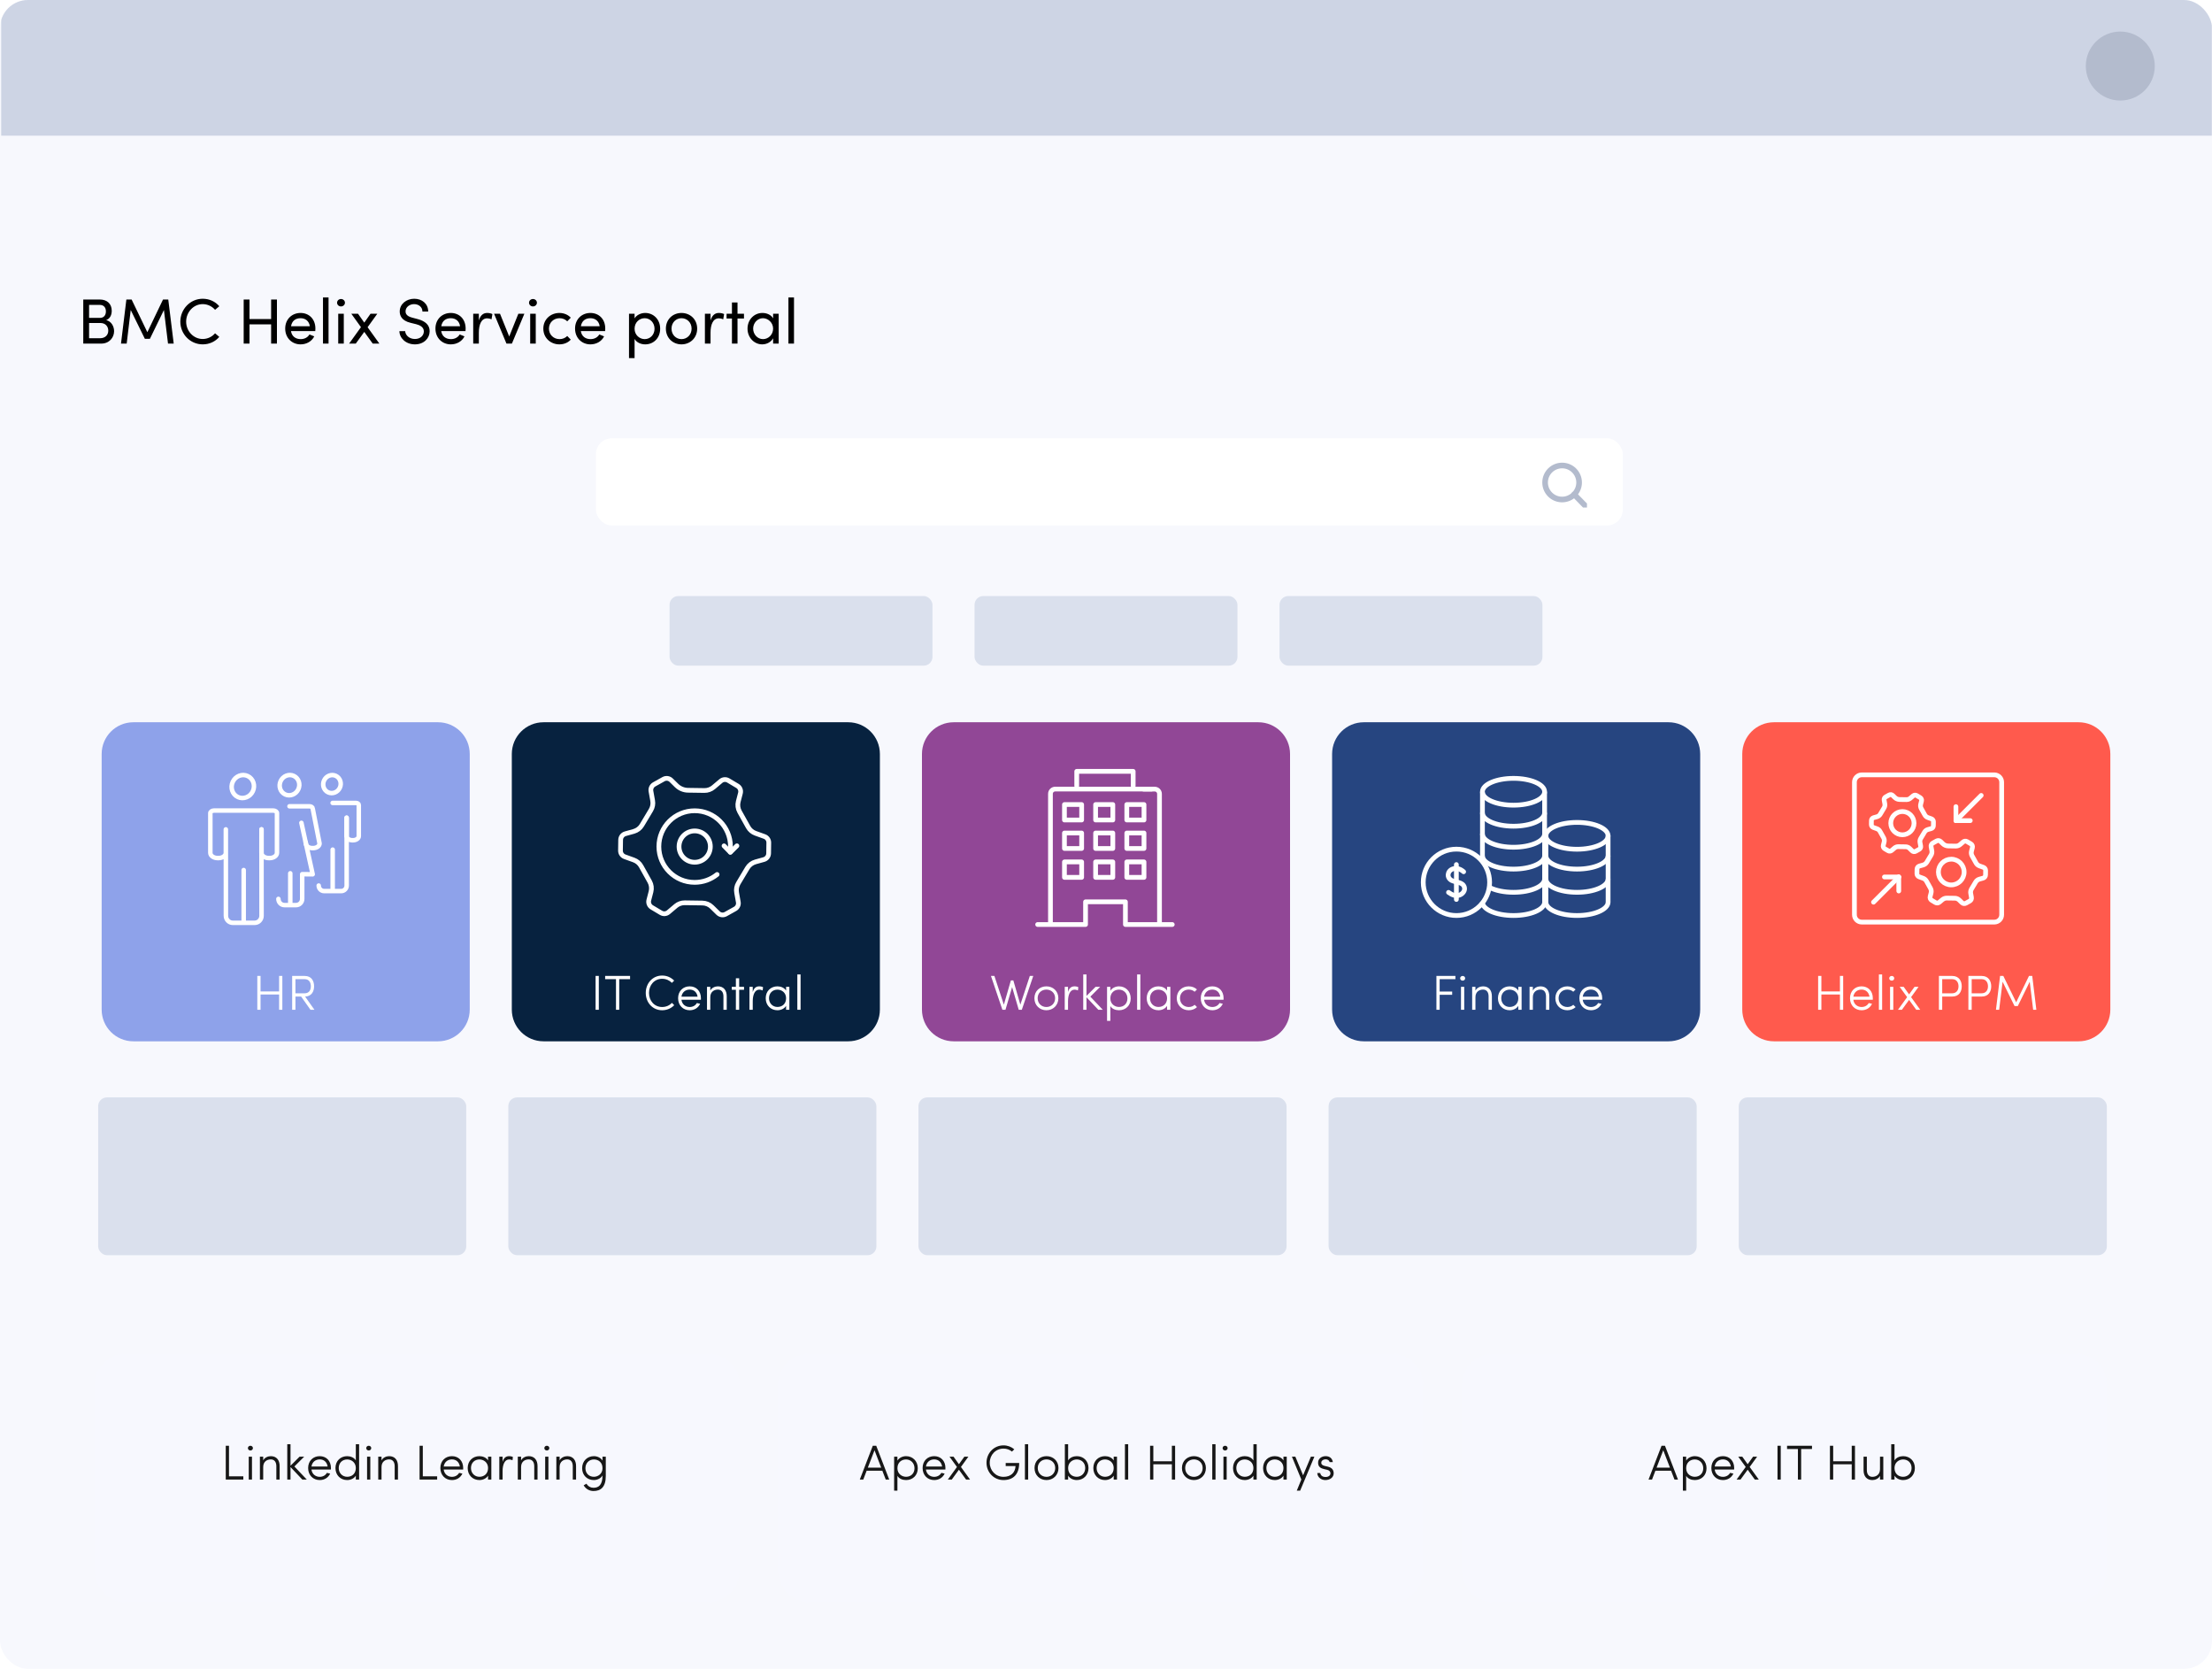 <svg width="631" height="476" viewBox="0 0 631 476" fill="none" xmlns="http://www.w3.org/2000/svg">
<g clip-path="url(#clip0_9_1380)">
<rect width="631" height="476" rx="8" fill="#F7F8FD"/>
<path d="M30.284 91.303C31.762 91.632 32.547 93.091 32.547 94.46C32.547 96.266 31.178 98 28.879 98H23.752V85.428H28.478C30.558 85.428 31.872 86.668 31.872 88.639C31.872 89.734 31.47 90.847 30.284 91.303ZM30.211 88.803C30.211 87.727 29.609 86.96 28.459 86.96H25.412V90.665H28.514C29.646 90.665 30.211 89.88 30.211 88.803ZM25.412 96.467H28.532C30.084 96.467 30.886 95.482 30.886 94.314C30.886 93.183 30.157 92.124 28.624 92.124H25.412V96.467ZM48.001 85.428L49.552 98H47.928L46.76 88.42L42.764 96.632H41.322L37.289 88.42L36.14 98H34.516L36.049 85.428H37.545L42.034 94.752L46.504 85.428H48.001ZM57.827 98.219C54.269 98.219 51.441 95.299 51.441 91.741C51.441 88.183 54.269 85.209 57.827 85.209C59.761 85.209 61.44 86.03 62.553 87.344L61.349 88.365C60.51 87.38 59.232 86.741 57.827 86.741C55.181 86.741 53.101 89.041 53.101 91.741C53.101 94.424 55.181 96.686 57.827 96.686C59.232 96.686 60.51 96.047 61.349 95.062L62.553 96.084C61.44 97.398 59.761 98.219 57.827 98.219ZM77.341 90.993V85.428H79.001V98H77.341V92.508H71.173V98H69.513V85.428H71.173V90.993H77.341ZM89.971 93.712C89.971 93.949 89.953 94.186 89.935 94.424H83.001C83.238 95.938 84.333 96.723 85.793 96.723C86.833 96.723 87.782 96.248 88.274 95.391L89.643 95.938C88.913 97.416 87.38 98.219 85.738 98.219C83.311 98.219 81.359 96.412 81.359 93.712C81.359 91.011 83.311 89.26 85.738 89.26C88.165 89.26 89.971 91.011 89.971 93.712ZM83.019 93.055H88.384C88.183 91.595 87.143 90.756 85.738 90.756C84.296 90.756 83.275 91.522 83.019 93.055ZM93.722 98H92.135V84.844H93.722V98ZM97.268 87.398C96.665 87.398 96.154 86.942 96.154 86.34C96.154 85.738 96.665 85.282 97.268 85.282C97.888 85.282 98.399 85.738 98.399 86.34C98.399 86.942 97.888 87.398 97.268 87.398ZM98.07 98H96.483V89.478H98.07V98ZM104.864 93.329L108.221 98H106.323L103.915 94.661L101.488 98H99.59L102.966 93.31L100.211 89.478H102.126L103.915 92.015L105.703 89.478H107.637L104.864 93.329ZM118.37 98.219C115.724 98.219 113.954 96.394 113.935 94.442H115.578C115.632 95.555 116.691 96.686 118.37 96.686C119.994 96.686 120.906 95.628 120.906 94.515C120.906 93.292 119.793 92.745 118.735 92.471L117.111 92.07C114.446 91.431 114.027 89.862 114.027 88.84C114.027 86.668 115.979 85.209 118.169 85.209C120.377 85.209 122.147 86.614 122.147 88.858H120.505C120.505 87.599 119.464 86.741 118.114 86.741C116.855 86.741 115.687 87.581 115.687 88.822C115.687 89.26 115.833 90.135 117.512 90.573L119.154 91.011C121.289 91.577 122.566 92.672 122.566 94.46C122.566 96.412 120.979 98.219 118.37 98.219ZM132.828 93.712C132.828 93.949 132.809 94.186 132.791 94.424H125.857C126.094 95.938 127.189 96.723 128.649 96.723C129.689 96.723 130.638 96.248 131.131 95.391L132.499 95.938C131.769 97.416 130.236 98.219 128.594 98.219C126.167 98.219 124.215 96.412 124.215 93.712C124.215 91.011 126.167 89.26 128.594 89.26C131.021 89.26 132.828 91.011 132.828 93.712ZM125.875 93.055H131.24C131.039 91.595 129.999 90.756 128.594 90.756C127.153 90.756 126.131 91.522 125.875 93.055ZM138.987 89.26C139.589 89.26 140.21 89.424 140.465 89.588L140.21 91.084C139.754 90.865 139.298 90.792 138.969 90.792C137.272 90.792 136.597 92.635 136.597 94.88V98H134.991V89.478H136.597V91.413C137.035 89.916 137.856 89.26 138.987 89.26ZM145.259 95.975L147.869 89.478H149.584L146.026 98H144.475L140.935 89.478H142.632L145.259 95.975ZM152.027 87.398C151.425 87.398 150.914 86.942 150.914 86.34C150.914 85.738 151.425 85.282 152.027 85.282C152.648 85.282 153.159 85.738 153.159 86.34C153.159 86.942 152.648 87.398 152.027 87.398ZM152.83 98H151.243V89.478H152.83V98ZM159.569 98.219C157.123 98.219 154.989 96.431 154.989 93.73C154.989 91.029 157.123 89.26 159.569 89.26C160.901 89.26 162.068 89.789 162.817 90.61L161.813 91.65C161.284 91.103 160.517 90.756 159.623 90.756C157.945 90.756 156.594 91.978 156.594 93.73C156.594 95.482 157.945 96.723 159.623 96.723C160.517 96.723 161.284 96.376 161.813 95.829L162.817 96.869C162.068 97.708 160.901 98.219 159.569 98.219ZM172.654 93.712C172.654 93.949 172.636 94.186 172.618 94.424H165.684C165.921 95.938 167.016 96.723 168.476 96.723C169.516 96.723 170.465 96.248 170.957 95.391L172.326 95.938C171.596 97.416 170.063 98.219 168.421 98.219C165.994 98.219 164.042 96.412 164.042 93.712C164.042 91.011 165.994 89.26 168.421 89.26C170.848 89.26 172.654 91.011 172.654 93.712ZM165.702 93.055H171.067C170.866 91.595 169.826 90.756 168.421 90.756C166.98 90.756 165.958 91.522 165.702 93.055ZM184.05 89.26C186.386 89.26 188.32 91.066 188.32 93.748C188.32 96.449 186.404 98.219 184.068 98.219C182.791 98.219 181.587 97.671 181.021 96.668V102.142H179.433V89.478H181.021V90.811C181.587 89.844 182.827 89.26 184.05 89.26ZM183.904 96.723C185.473 96.723 186.714 95.482 186.714 93.767C186.714 92.07 185.473 90.756 183.904 90.756C182.389 90.756 181.021 91.942 181.021 93.767C181.021 95.61 182.517 96.723 183.904 96.723ZM194.403 98.219C191.977 98.219 189.951 96.431 189.951 93.73C189.951 91.029 191.977 89.26 194.403 89.26C196.83 89.26 198.874 91.029 198.874 93.73C198.874 96.431 196.83 98.219 194.403 98.219ZM194.403 96.723C195.973 96.723 197.286 95.5 197.286 93.73C197.286 91.978 195.973 90.756 194.403 90.756C192.852 90.756 191.557 91.978 191.557 93.73C191.557 95.5 192.852 96.723 194.403 96.723ZM205.08 89.26C205.683 89.26 206.303 89.424 206.558 89.588L206.303 91.084C205.847 90.865 205.391 90.792 205.062 90.792C203.365 90.792 202.69 92.635 202.69 94.88V98H201.084V89.478H202.69V91.413C203.128 89.916 203.949 89.26 205.08 89.26ZM210.385 89.478H212.228V90.847H210.385V98H208.798V90.847H207.265V89.478H208.798V86.267H210.385V89.478ZM220.54 90.811V89.478H222.128V98H220.54V96.486C219.975 97.507 218.789 98.219 217.42 98.219C215.194 98.219 213.241 96.34 213.241 93.73C213.241 91.212 215.084 89.26 217.493 89.26C218.77 89.26 219.975 89.807 220.54 90.811ZM217.657 96.723C219.172 96.723 220.54 95.464 220.54 93.73C220.54 91.978 219.062 90.756 217.639 90.756C216.088 90.756 214.847 92.124 214.847 93.73C214.847 95.354 216.088 96.723 217.657 96.723ZM226.497 98H224.909V84.844H226.497V98Z" fill="black"/>
<path d="M0.339 6.418C0.339 2.874 3.213 0 6.758 0H624.526C628.071 0 630.945 2.874 630.945 6.418V38.697H0.339V6.418Z" fill="#CDD4E4"/>
<circle cx="604.839" cy="18.839" r="9.839" fill="#B3BBCD"/>
<rect x="170" y="125" width="292.93" height="24.882" rx="4.524" fill="white"/>
<g clip-path="url(#clip1_9_1380)">
<path d="M450.46 137.619C450.46 134.94 448.288 132.768 445.609 132.768C442.929 132.768 440.757 134.94 440.757 137.619C440.757 140.298 442.929 142.47 445.609 142.47C448.288 142.47 450.46 140.298 450.46 137.619Z" stroke="#B3BBCD" stroke-width="1.606" stroke-linecap="round" stroke-linejoin="round"/>
<path d="M449.033 140.998L452.519 144.576" stroke="#B3BBCD" stroke-width="1.606" stroke-linecap="round" stroke-linejoin="round"/>
</g>
<rect x="191" y="170" width="75" height="19.853" rx="2.5" fill="#DAE0ED"/>
<rect x="28" y="313" width="105" height="45" rx="2.5" fill="#DAE0ED"/>
<rect x="145" y="313" width="105" height="45" rx="2.5" fill="#DAE0ED"/>
<rect x="262" y="313" width="105" height="45" rx="2.5" fill="#DAE0ED"/>
<rect x="379" y="313" width="105" height="45" rx="2.5" fill="#DAE0ED"/>
<rect x="496" y="313" width="105" height="45" rx="2.5" fill="#DAE0ED"/>
<rect x="278" y="170" width="75" height="19.853" rx="2.5" fill="#DAE0ED"/>
<rect x="365" y="170" width="75" height="19.853" rx="2.5" fill="#DAE0ED"/>
<path d="M29 215.048C29 210.051 33.051 206 38.048 206H124.952C129.949 206 134 210.051 134 215.048V287.952C134 292.949 129.949 297 124.952 297H38.048C33.051 297 29 292.949 29 287.952V215.048Z" fill="#758CE5" fill-opacity="0.8"/>
<path d="M146 215.048C146 210.051 150.051 206 155.048 206H241.952C246.949 206 251 210.051 251 215.048V287.952C251 292.949 246.949 297 241.952 297H155.048C150.051 297 146 292.949 146 287.952V215.048Z" fill="#07223F"/>
<path d="M263 215.048C263 210.051 267.051 206 272.048 206H358.952C363.949 206 368 210.051 368 215.048V287.952C368 292.949 363.949 297 358.952 297H272.048C267.051 297 263 292.949 263 287.952V215.048Z" fill="#914796"/>
<path d="M380 215.048C380 210.051 384.051 206 389.048 206H475.952C480.949 206 485 210.051 485 215.048V287.952C485 292.949 480.949 297 475.952 297H389.048C384.051 297 380 292.949 380 287.952V215.048Z" fill="#264580"/>
<path d="M497 215.048C497 210.051 501.051 206 506.048 206H592.952C597.949 206 602 210.051 602 215.048V287.952C602 292.949 597.949 297 592.952 297H506.048C501.051 297 497 292.949 497 287.952V215.048Z" fill="#FF5A4D"/>
<path d="M72.125 225.674C72.898 224.019 72.244 222.078 70.662 221.339C69.081 220.6 67.172 221.342 66.398 222.996C65.625 224.651 66.279 226.592 67.861 227.331C69.442 228.07 71.351 227.328 72.125 225.674Z" stroke="white" stroke-width="1.284" stroke-linejoin="round"/>
<path d="M74.596 236.552L74.589 243.313" stroke="white" stroke-width="1.284" stroke-linecap="round" stroke-linejoin="round"/>
<path d="M69.515 248.148V262.731" stroke="white" stroke-width="1.284" stroke-linecap="round" stroke-linejoin="round"/>
<path d="M77.964 231.184C78.537 231.184 79.011 231.518 79.011 231.931V243.24C79.011 244.06 78.077 244.734 76.924 244.734H76.677C75.523 244.734 74.59 244.067 74.59 243.24V236.552L74.61 261.197C74.61 262.304 73.73 263.204 72.636 263.204H66.415C65.328 263.204 64.441 262.304 64.441 261.197L64.421 236.552V243.24C64.421 244.06 63.487 244.734 62.334 244.734H62.087C60.934 244.734 60 244.067 60 243.24V231.931C60 231.518 60.467 231.184 61.047 231.184H77.957H77.964Z" stroke="white" stroke-width="1.284" stroke-linecap="round" stroke-linejoin="round"/>
<path d="M96.944 224.686C97.55 223.389 97.036 221.866 95.795 221.286C94.554 220.706 93.056 221.287 92.45 222.585C91.843 223.883 92.357 225.405 93.598 225.985C94.839 226.565 96.337 225.984 96.944 224.686Z" stroke="white" stroke-width="1.284" stroke-linejoin="round"/>
<path d="M98.881 233.225V238.533" stroke="white" stroke-width="1.284" stroke-linecap="round" stroke-linejoin="round"/>
<path d="M94.9 242.327V253.776" stroke="white" stroke-width="1.284" stroke-linecap="round" stroke-linejoin="round"/>
<path d="M94.887 229.01H101.528C101.982 229.01 102.349 229.271 102.349 229.597V238.479C102.349 239.126 101.615 239.653 100.708 239.653H100.515C99.608 239.653 98.874 239.126 98.874 238.479V233.225L98.894 252.575C98.894 253.442 98.201 254.149 97.347 254.149H92.46C91.606 254.149 90.913 253.442 90.913 252.575" stroke="white" stroke-width="1.284" stroke-linecap="round" stroke-linejoin="round"/>
<path d="M85.099 225.119C85.781 223.661 85.206 221.952 83.815 221.302C82.424 220.651 80.743 221.306 80.062 222.764C79.38 224.222 79.955 225.931 81.346 226.581C82.737 227.232 84.418 226.577 85.099 225.119Z" stroke="white" stroke-width="1.284" stroke-linejoin="round"/>
<path d="M82.805 249.074V257.73" stroke="white" stroke-width="1.284" stroke-linecap="round" stroke-linejoin="round"/>
<path d="M85.979 234.691L87.266 240.579C87.266 241.306 88.086 241.893 89.106 241.893H89.319C90.333 241.893 91.16 241.306 91.16 240.579L89.206 230.624C89.206 230.264 88.793 229.97 88.286 229.97H82.578" stroke="white" stroke-width="1.284" stroke-linecap="round" stroke-linejoin="round"/>
<path d="M79.417 256.383C79.417 257.356 80.191 258.15 81.151 258.15H84.472C85.432 258.15 86.205 257.356 86.205 256.383V249.334L89.199 249.361L87.172 240.173" stroke="white" stroke-width="1.284" stroke-linecap="round" stroke-linejoin="round"/>
<path d="M198.171 245.926C200.637 245.926 202.637 243.927 202.637 241.46C202.637 238.993 200.637 236.993 198.171 236.993C195.704 236.993 193.704 238.993 193.704 241.46C193.704 243.927 195.704 245.926 198.171 245.926Z" stroke="white" stroke-width="1.35" stroke-miterlimit="10"/>
<path d="M204.563 249.415C202.809 250.824 200.588 251.666 198.164 251.666C192.523 251.666 187.951 247.095 187.951 241.454C187.951 235.812 192.523 231.241 198.164 231.241C203.806 231.241 208.377 235.812 208.377 241.454C208.377 241.804 208.359 242.155 208.322 242.5" stroke="white" stroke-width="1.35" stroke-linecap="round" stroke-linejoin="bevel"/>
<path d="M206.538 241.25L208.291 243.041" stroke="white" stroke-width="1.35" stroke-linecap="round" stroke-linejoin="round"/>
<path d="M210.211 241.238L208.353 243.09" stroke="white" stroke-width="1.35" stroke-linecap="round" stroke-linejoin="round"/>
<path d="M192.769 258.416L190.683 260.175C190.08 260.686 189.225 260.753 188.548 260.347L185.927 258.785C185.226 258.366 184.881 257.53 185.084 256.736L185.706 254.337C185.958 253.358 185.823 252.319 185.33 251.439L182.888 247.065C182.427 246.234 181.682 245.6 180.784 245.28L178.218 244.357C177.48 244.093 176.988 243.385 177 242.598L177.043 239.546C177.056 238.728 177.603 238.014 178.397 237.793L180.784 237.128C181.756 236.858 182.593 236.224 183.109 235.357L185.681 231.056C186.167 230.244 186.346 229.278 186.173 228.343L185.693 225.661C185.552 224.885 185.921 224.11 186.61 223.723L189.274 222.234C189.988 221.834 190.88 221.957 191.464 222.529L192.996 224.036C193.87 224.891 195.033 225.378 196.257 225.396L200.939 225.464C201.886 225.476 202.809 225.15 203.535 224.535L205.621 222.775C206.224 222.264 207.079 222.197 207.756 222.603L210.377 224.165C211.078 224.584 211.423 225.421 211.22 226.214L210.598 228.614C210.346 229.592 210.481 230.632 210.973 231.511L213.416 235.886C213.877 236.716 214.622 237.35 215.52 237.67L218.086 238.593C218.824 238.857 219.316 239.565 219.304 240.352L219.261 243.404C219.248 244.222 218.701 244.936 217.907 245.157L215.52 245.822C214.548 246.092 213.711 246.726 213.194 247.594L210.623 251.894C210.137 252.706 209.958 253.672 210.131 254.607L210.61 257.29C210.752 258.065 210.383 258.84 209.694 259.228L207.03 260.717C206.316 261.116 205.424 260.993 204.84 260.421L203.074 258.686C202.354 257.979 201.388 257.573 200.373 257.56L195.359 257.487C194.411 257.474 193.488 257.8 192.763 258.416H192.769Z" stroke="white" stroke-width="1.35" stroke-linejoin="round"/>
<path d="M299.654 263.27V226.406C299.654 225.656 300.272 225.055 301.033 225.055H328.477" stroke="white" stroke-width="1.35" stroke-linecap="round" stroke-linejoin="round"/>
<path d="M296 263.686H309.665V257.215H321.038V263.686H334.402" stroke="white" stroke-width="1.35" stroke-linecap="round" stroke-linejoin="round"/>
<path d="M307.149 224.141V220H323.253V224.141" stroke="white" stroke-width="1.35" stroke-linecap="round" stroke-linejoin="round"/>
<path d="M308.554 229.469H303.648V233.878H308.554V229.469Z" stroke="white" stroke-width="1.35" stroke-linecap="round" stroke-linejoin="round"/>
<path d="M308.554 237.587H303.648V241.996H308.554V237.587Z" stroke="white" stroke-width="1.35" stroke-linecap="round" stroke-linejoin="round"/>
<path d="M317.444 229.469H312.537V233.878H317.444V229.469Z" stroke="white" stroke-width="1.35" stroke-linecap="round" stroke-linejoin="round"/>
<path d="M317.444 237.587H312.537V241.996H317.444V237.587Z" stroke="white" stroke-width="1.35" stroke-linecap="round" stroke-linejoin="round"/>
<path d="M326.339 229.469H321.432V233.878H326.339V229.469Z" stroke="white" stroke-width="1.35" stroke-linecap="round" stroke-linejoin="round"/>
<path d="M326.339 237.587H321.432V241.996H326.339V237.587Z" stroke="white" stroke-width="1.35" stroke-linecap="round" stroke-linejoin="round"/>
<path d="M308.554 245.831H303.648V250.24H308.554V245.831Z" stroke="white" stroke-width="1.35" stroke-linecap="round" stroke-linejoin="round"/>
<path d="M317.444 245.831H312.537V250.24H317.444V245.831Z" stroke="white" stroke-width="1.35" stroke-linecap="round" stroke-linejoin="round"/>
<path d="M326.339 245.831H321.432V250.24H326.339V245.831Z" stroke="white" stroke-width="1.35" stroke-linecap="round" stroke-linejoin="round"/>
<path d="M330.759 263.276V226.417C330.759 225.667 330.14 225.066 329.38 225.066H326.218" stroke="white" stroke-width="1.35" stroke-linecap="round" stroke-linejoin="round"/>
<path d="M417.518 248.637C416.673 247.9 415.555 247.43 414.449 247.824C412.823 248.402 412.582 250.378 414.17 251.147C415.339 251.712 417.295 251.522 417.734 253.053C418.02 254.05 417.226 254.984 416.323 255.301C415.186 255.702 414.138 255.187 413.21 254.526" stroke="white" stroke-width="1.356" stroke-linecap="round" stroke-linejoin="round"/>
<path d="M415.447 246.586V256.541" stroke="white" stroke-width="1.356" stroke-linecap="round" stroke-linejoin="round"/>
<path d="M431.748 229.649C436.646 229.649 440.617 227.937 440.617 225.824C440.617 223.712 436.646 222 431.748 222C426.85 222 422.879 223.712 422.879 225.824C422.879 227.937 426.85 229.649 431.748 229.649Z" stroke="white" stroke-width="1.356" stroke-miterlimit="10"/>
<path d="M440.617 257.297C440.617 259.406 436.646 261.121 431.748 261.121C426.85 261.121 422.879 259.412 422.879 257.297" stroke="white" stroke-width="1.356" stroke-miterlimit="10"/>
<path d="M440.617 250.677C440.617 252.786 436.646 254.502 431.748 254.502C429.112 254.502 426.748 254.006 425.128 253.218" stroke="white" stroke-width="1.356" stroke-miterlimit="10"/>
<path d="M440.617 244.057C440.617 246.166 436.646 247.881 431.748 247.881C426.85 247.881 422.879 246.172 422.879 244.057" stroke="white" stroke-width="1.356" stroke-miterlimit="10"/>
<path d="M440.617 237.819C440.617 239.928 436.646 241.643 431.748 241.643C426.85 241.643 422.879 239.934 422.879 237.819" stroke="white" stroke-width="1.356" stroke-miterlimit="10"/>
<path d="M440.617 231.822C440.617 233.931 436.646 235.646 431.748 235.646C426.85 235.646 422.879 233.937 422.879 231.822" stroke="white" stroke-width="1.356" stroke-miterlimit="10"/>
<path d="M422.886 245.125V226.06" stroke="white" stroke-width="1.356" stroke-miterlimit="10" stroke-linecap="round"/>
<path d="M440.617 226.06V257.227" stroke="white" stroke-width="1.356" stroke-miterlimit="10" stroke-linecap="round"/>
<path d="M449.86 242.215C454.758 242.215 458.729 240.503 458.729 238.391C458.729 236.278 454.758 234.566 449.86 234.566C444.962 234.566 440.992 236.278 440.992 238.391C440.992 240.503 444.962 242.215 449.86 242.215Z" stroke="white" stroke-width="1.356" stroke-miterlimit="10"/>
<path d="M458.729 257.297C458.729 259.406 454.758 261.121 449.86 261.121C444.962 261.121 440.992 259.412 440.992 257.297" stroke="white" stroke-width="1.356" stroke-miterlimit="10"/>
<path d="M458.729 250.677C458.729 252.786 454.758 254.502 449.86 254.502C444.962 254.502 440.992 252.793 440.992 250.677" stroke="white" stroke-width="1.356" stroke-miterlimit="10"/>
<path d="M458.729 244.057C458.729 246.166 454.758 247.881 449.86 247.881C444.962 247.881 440.992 246.172 440.992 244.057" stroke="white" stroke-width="1.356" stroke-miterlimit="10"/>
<path d="M440.992 257.227V238.39" stroke="white" stroke-width="1.356" stroke-miterlimit="10" stroke-linecap="round"/>
<path d="M458.729 238.39V257.227" stroke="white" stroke-width="1.356" stroke-miterlimit="10" stroke-linecap="round"/>
<path d="M415.466 261.121C420.693 261.121 424.931 256.883 424.931 251.655C424.931 246.427 420.693 242.189 415.466 242.189C410.238 242.189 406 246.427 406 251.655C406 256.883 410.238 261.121 415.466 261.121Z" stroke="white" stroke-width="1.356" stroke-linecap="round" stroke-linejoin="round"/>
<path d="M562.042 234.061H557.959" stroke="white" stroke-width="1.35" stroke-linecap="round" stroke-linejoin="round"/>
<path d="M557.952 230.065L557.959 234.061" stroke="white" stroke-width="1.35" stroke-linecap="round" stroke-linejoin="round"/>
<path d="M565.159 226.868L557.959 234.061" stroke="white" stroke-width="1.35" stroke-linecap="round" stroke-linejoin="round"/>
<path d="M537.558 250.125H541.641" stroke="white" stroke-width="1.35" stroke-linecap="round" stroke-linejoin="round"/>
<path d="M541.648 254.128L541.641 250.125" stroke="white" stroke-width="1.35" stroke-linecap="round" stroke-linejoin="round"/>
<path d="M534.441 257.319L541.641 250.125" stroke="white" stroke-width="1.35" stroke-linecap="round" stroke-linejoin="round"/>
<path d="M554.129 256.566L553.224 257.332C552.911 257.599 552.464 257.632 552.118 257.425L551.032 256.779C550.666 256.56 550.493 256.127 550.593 255.72L550.859 254.688C550.979 254.235 550.912 253.756 550.686 253.343L549.554 251.318C549.341 250.932 548.994 250.639 548.581 250.492L547.462 250.086C547.076 249.946 546.823 249.58 546.83 249.173L546.85 247.908C546.85 247.482 547.143 247.115 547.549 247.002L548.581 246.716C549.034 246.589 549.421 246.296 549.66 245.896L550.852 243.905C551.079 243.525 551.159 243.079 551.079 242.653L550.866 241.481C550.793 241.081 550.986 240.675 551.339 240.475L552.444 239.855C552.817 239.649 553.277 239.709 553.583 240.009L554.236 240.655C554.642 241.048 555.182 241.274 555.748 241.287L557.919 241.321C558.359 241.321 558.785 241.174 559.118 240.895L560.024 240.129C560.337 239.862 560.783 239.829 561.129 240.035L562.215 240.681C562.581 240.901 562.754 241.334 562.655 241.74L562.388 242.773C562.268 243.226 562.335 243.705 562.561 244.118L563.694 246.143C563.907 246.529 564.253 246.822 564.666 246.969L565.785 247.375C566.171 247.515 566.424 247.881 566.418 248.287L566.398 249.553C566.398 249.979 566.105 250.346 565.698 250.459L564.666 250.745C564.213 250.872 563.827 251.165 563.587 251.564L562.395 253.556C562.168 253.935 562.088 254.382 562.168 254.808L562.382 255.98C562.455 256.38 562.262 256.786 561.909 256.986L560.803 257.605C560.43 257.812 559.97 257.752 559.664 257.452L558.898 256.706C558.565 256.38 558.119 256.193 557.646 256.187L555.328 256.153C554.889 256.153 554.462 256.3 554.129 256.58V256.566Z" stroke="white" stroke-width="1.35" stroke-linecap="round" stroke-linejoin="round"/>
<path d="M556.62 252.39C558.647 252.39 560.29 250.747 560.29 248.72C560.29 246.694 558.647 245.051 556.62 245.051C554.594 245.051 552.951 246.694 552.951 248.72C552.951 250.747 554.594 252.39 556.62 252.39Z" stroke="white" stroke-width="1.35" stroke-linecap="round" stroke-linejoin="round"/>
<path d="M540.429 241.873L539.61 242.566C539.33 242.806 538.924 242.839 538.611 242.646L537.625 242.06C537.292 241.86 537.132 241.474 537.232 241.101L537.472 240.162C537.579 239.749 537.519 239.316 537.319 238.949L536.293 237.118C536.1 236.772 535.787 236.505 535.414 236.372L534.402 236.006C534.055 235.879 533.822 235.546 533.829 235.18L533.842 234.034C533.842 233.648 534.108 233.315 534.475 233.215L535.407 232.955C535.814 232.842 536.167 232.576 536.38 232.209L537.459 230.404C537.665 230.065 537.738 229.658 537.665 229.265L537.472 228.206C537.405 227.84 537.579 227.48 537.905 227.301L538.904 226.741C539.237 226.555 539.657 226.608 539.93 226.881L540.522 227.46C540.889 227.82 541.375 228.02 541.888 228.033L543.853 228.06C544.252 228.06 544.638 227.927 544.938 227.674L545.757 226.981C546.037 226.741 546.443 226.708 546.756 226.901L547.742 227.487C548.075 227.687 548.235 228.073 548.135 228.446L547.895 229.385C547.789 229.798 547.849 230.231 548.049 230.597L549.074 232.429C549.267 232.775 549.58 233.042 549.953 233.175L550.966 233.541C551.312 233.668 551.545 234.001 551.539 234.367L551.525 235.513C551.525 235.899 551.259 236.232 550.893 236.332L549.96 236.592C549.554 236.705 549.201 236.971 548.988 237.338L547.909 239.143C547.702 239.482 547.629 239.889 547.702 240.282L547.895 241.341C547.962 241.707 547.789 242.066 547.462 242.246L546.463 242.806C546.13 242.992 545.711 242.939 545.438 242.666L544.745 241.987C544.445 241.687 544.039 241.52 543.613 241.514L541.515 241.48C541.115 241.48 540.729 241.614 540.429 241.867V241.873Z" stroke="white" stroke-width="1.35" stroke-linecap="round" stroke-linejoin="round"/>
<path d="M542.68 238.097C544.512 238.097 545.997 236.612 545.997 234.78C545.997 232.948 544.512 231.463 542.68 231.463C540.848 231.463 539.363 232.948 539.363 234.78C539.363 236.612 540.848 238.097 542.68 238.097Z" stroke="white" stroke-width="1.35" stroke-linecap="round" stroke-linejoin="round"/>
<path d="M568.902 221H531.098C529.939 221 529 221.939 529 223.098V260.902C529 262.061 529.939 263 531.098 263H568.902C570.061 263 571 262.061 571 260.902V223.098C571 221.939 570.061 221 568.902 221Z" stroke="white" stroke-width="1.35" stroke-linecap="round" stroke-linejoin="round"/>
<g filter="url(#filter0_d_9_1380)">
<path d="M26 390.048C26 385.051 30.051 381 35.048 381H200.952C205.949 381 210 385.051 210 390.048V442.952C210 447.949 205.949 452 200.952 452H35.048C30.051 452 26 447.949 26 442.952V390.048Z" fill="#F7F8FE"/>
</g>
<path d="M64.4 412.354H65.324V421.076H69.412V422H64.4V412.354ZM71.88 415.462V422H70.956V415.462H71.88ZM70.718 413.026C70.718 412.634 71.04 412.354 71.432 412.354C71.824 412.354 72.146 412.634 72.146 413.026C72.146 413.418 71.824 413.698 71.432 413.698C71.04 413.698 70.718 413.418 70.718 413.026ZM75.08 418.43V422H74.142V415.462H75.08V416.54C75.486 415.686 76.494 415.322 77.25 415.322C78.86 415.322 79.784 416.4 79.77 418.192V422H78.832V418.192C78.832 416.974 78.258 416.246 77.25 416.246C76.214 416.246 75.08 416.834 75.08 418.43ZM82.873 418.43V422H81.948V411.92H82.873V418.052L85.463 415.462H86.778L83.978 418.262L87.52 422H86.246L82.873 418.43ZM91.203 422.14C89.341 422.14 87.899 420.782 87.899 418.71C87.899 416.638 89.341 415.322 91.203 415.322C93.065 415.322 94.409 416.638 94.409 418.71C94.409 418.864 94.409 419.018 94.395 419.144H88.851C89.005 420.418 89.999 421.216 91.203 421.216C92.099 421.216 92.841 420.796 93.247 420.082C93.527 420.152 93.891 420.222 94.185 420.292C93.639 421.468 92.533 422.14 91.203 422.14ZM88.851 418.276H93.457C93.275 417.03 92.421 416.246 91.203 416.246C89.971 416.246 89.033 417.03 88.851 418.276ZM102.44 411.92V422H101.502V420.88C101.012 421.706 99.99 422.14 99.038 422.14C97.176 422.14 95.692 420.782 95.692 418.71C95.692 416.638 97.176 415.322 99.038 415.322C99.99 415.322 101.012 415.714 101.502 416.54V411.92H102.44ZM96.63 418.71C96.63 420.166 97.68 421.202 99.038 421.202C100.382 421.202 101.502 420.334 101.502 418.71C101.502 417.086 100.214 416.26 99.038 416.26C97.68 416.26 96.63 417.212 96.63 418.71ZM105.636 415.462V422H104.712V415.462H105.636ZM104.474 413.026C104.474 412.634 104.796 412.354 105.188 412.354C105.58 412.354 105.902 412.634 105.902 413.026C105.902 413.418 105.58 413.698 105.188 413.698C104.796 413.698 104.474 413.418 104.474 413.026ZM108.836 418.43V422H107.898V415.462H108.836V416.54C109.242 415.686 110.25 415.322 111.006 415.322C112.616 415.322 113.54 416.4 113.526 418.192V422H112.588V418.192C112.588 416.974 112.014 416.246 111.006 416.246C109.97 416.246 108.836 416.834 108.836 418.43ZM119.689 412.354H120.613V421.076H124.701V422H119.689V412.354ZM128.924 422.14C127.062 422.14 125.62 420.782 125.62 418.71C125.62 416.638 127.062 415.322 128.924 415.322C130.786 415.322 132.13 416.638 132.13 418.71C132.13 418.864 132.13 419.018 132.116 419.144H126.572C126.726 420.418 127.72 421.216 128.924 421.216C129.82 421.216 130.562 420.796 130.968 420.082C131.248 420.152 131.612 420.222 131.906 420.292C131.36 421.468 130.254 422.14 128.924 422.14ZM126.572 418.276H131.178C130.996 417.03 130.142 416.246 128.924 416.246C127.692 416.246 126.754 417.03 126.572 418.276ZM140.161 415.462V422H139.223V420.88C138.733 421.706 137.711 422.14 136.759 422.14C134.897 422.14 133.413 420.782 133.413 418.71C133.413 416.638 134.897 415.322 136.759 415.322C137.711 415.322 138.733 415.714 139.223 416.54V415.462H140.161ZM134.351 418.71C134.351 420.166 135.401 421.202 136.759 421.202C138.103 421.202 139.223 420.334 139.223 418.71C139.223 417.086 137.935 416.26 136.759 416.26C135.401 416.26 134.351 417.212 134.351 418.71ZM146.311 415.574L146.199 416.484C145.877 416.33 145.485 416.26 145.247 416.26C143.917 416.26 143.371 417.828 143.371 419.564V422H142.433V415.462H143.371V416.946C143.693 415.826 144.295 415.322 145.247 415.322C145.695 415.322 146.185 415.462 146.311 415.574ZM148.648 418.43V422H147.71V415.462H148.648V416.54C149.054 415.686 150.062 415.322 150.818 415.322C152.428 415.322 153.352 416.4 153.338 418.192V422H152.4V418.192C152.4 416.974 151.826 416.246 150.818 416.246C149.782 416.246 148.648 416.834 148.648 418.43ZM156.441 415.462V422H155.517V415.462H156.441ZM155.279 413.026C155.279 412.634 155.601 412.354 155.993 412.354C156.385 412.354 156.707 412.634 156.707 413.026C156.707 413.418 156.385 413.698 155.993 413.698C155.601 413.698 155.279 413.418 155.279 413.026ZM159.64 418.43V422H158.702V415.462H159.64V416.54C160.046 415.686 161.054 415.322 161.81 415.322C163.42 415.322 164.344 416.4 164.33 418.192V422H163.392V418.192C163.392 416.974 162.818 416.246 161.81 416.246C160.774 416.246 159.64 416.834 159.64 418.43ZM166.999 418.752C166.999 420.25 168.049 421.202 169.407 421.202C170.583 421.202 171.871 420.376 171.871 418.752C171.871 417.128 170.751 416.26 169.407 416.26C168.049 416.26 166.999 417.296 166.999 418.752ZM166.495 423.638L167.293 423.176C167.783 423.974 168.525 424.338 169.309 424.338C170.835 424.338 171.871 423.484 171.871 420.81C171.437 421.65 170.359 422.14 169.407 422.14C167.545 422.14 166.061 420.824 166.061 418.752C166.061 416.68 167.545 415.322 169.407 415.322C170.359 415.322 171.381 415.756 171.871 416.582V415.462H172.809V420.964C172.809 424.156 171.367 425.262 169.309 425.262C168.231 425.262 167.153 424.758 166.495 423.638Z" fill="#171717"/>
<path d="M80.54 278.354V288H79.616V283.646H74.324V288H73.4V278.354H74.324V282.778H79.616V278.354H80.54ZM87.035 284.234L89.695 288H88.561L85.901 284.234H84.278V288H83.34V278.354H86.924C88.883 278.354 89.597 279.81 89.597 281.308C89.597 282.75 88.897 284.192 87.035 284.234ZM86.924 279.278H84.278V283.31H86.853C88.212 283.31 88.674 282.33 88.674 281.308C88.674 280.286 88.212 279.278 86.924 279.278Z" fill="white"/>
<path d="M170.822 278.354V288H169.898V278.354H170.822ZM172.623 278.354H179.735V279.278H176.641V288H175.717V279.278H172.623V278.354ZM191.687 286.04L192.331 286.698C191.449 287.594 190.245 288.14 188.887 288.14C186.157 288.14 184.211 285.942 184.211 283.198C184.211 280.468 186.157 278.242 188.887 278.242C190.245 278.242 191.435 278.788 192.317 279.684L191.673 280.328C190.959 279.614 190.007 279.166 188.887 279.166C186.661 279.166 185.135 280.958 185.135 283.198C185.135 285.424 186.661 287.216 188.887 287.216C190.007 287.216 190.973 286.768 191.687 286.04ZM196.742 288.14C194.88 288.14 193.438 286.782 193.438 284.71C193.438 282.638 194.88 281.322 196.742 281.322C198.604 281.322 199.948 282.638 199.948 284.71C199.948 284.864 199.948 285.018 199.934 285.144H194.39C194.544 286.418 195.538 287.216 196.742 287.216C197.638 287.216 198.38 286.796 198.786 286.082C199.066 286.152 199.43 286.222 199.724 286.292C199.178 287.468 198.072 288.14 196.742 288.14ZM194.39 284.276H198.996C198.814 283.03 197.96 282.246 196.742 282.246C195.51 282.246 194.572 283.03 194.39 284.276ZM202.617 284.43V288H201.679V281.462H202.617V282.54C203.023 281.686 204.031 281.322 204.787 281.322C206.397 281.322 207.321 282.4 207.307 284.192V288H206.369V284.192C206.369 282.974 205.795 282.246 204.787 282.246C203.751 282.246 202.617 282.834 202.617 284.43ZM210.858 288H209.92V282.302H208.744V281.462H209.92V279.012H210.858V281.462H212.244V282.302H210.858V288ZM217.67 281.574L217.558 282.484C217.236 282.33 216.844 282.26 216.606 282.26C215.276 282.26 214.73 283.828 214.73 285.564V288H213.792V281.462H214.73V282.946C215.052 281.826 215.654 281.322 216.606 281.322C217.054 281.322 217.544 281.462 217.67 281.574ZM225.178 281.462V288H224.24V286.88C223.75 287.706 222.728 288.14 221.776 288.14C219.914 288.14 218.43 286.782 218.43 284.71C218.43 282.638 219.914 281.322 221.776 281.322C222.728 281.322 223.75 281.714 224.24 282.54V281.462H225.178ZM219.368 284.71C219.368 286.166 220.418 287.202 221.776 287.202C223.12 287.202 224.24 286.334 224.24 284.71C224.24 283.086 222.952 282.26 221.776 282.26C220.418 282.26 219.368 283.212 219.368 284.71ZM228.374 277.92V288H227.45V277.92H228.374Z" fill="white"/>
<path d="M293.77 278.354H294.75L291.488 288H290.606L288.716 281.532L286.826 288H285.944L282.682 278.354H283.662L286.364 286.544L288.366 279.628H289.066L291.068 286.544L293.77 278.354ZM298.494 288.14C296.632 288.14 295.078 286.782 295.078 284.71C295.078 282.638 296.632 281.322 298.494 281.322C300.356 281.322 301.91 282.638 301.91 284.71C301.91 286.782 300.356 288.14 298.494 288.14ZM298.494 287.216C299.852 287.216 300.986 286.222 300.986 284.71C300.986 283.198 299.852 282.246 298.494 282.246C297.136 282.246 296.002 283.198 296.002 284.71C296.002 286.222 297.136 287.216 298.494 287.216ZM307.607 281.574L307.495 282.484C307.173 282.33 306.781 282.26 306.543 282.26C305.213 282.26 304.667 283.828 304.667 285.564V288H303.729V281.462H304.667V282.946C304.989 281.826 305.591 281.322 306.543 281.322C306.991 281.322 307.481 281.462 307.607 281.574ZM309.93 284.43V288H309.006V277.92H309.93V284.052L312.52 281.462H313.836L311.036 284.262L314.578 288H313.304L309.93 284.43ZM315.801 291.164V281.462H316.739V282.596C317.229 281.77 318.251 281.322 319.203 281.322C321.065 281.322 322.549 282.694 322.549 284.766C322.549 286.838 321.065 288.14 319.203 288.14C318.237 288.14 317.229 287.776 316.739 286.936V291.164H315.801ZM321.611 284.766C321.611 283.31 320.561 282.26 319.203 282.26C317.859 282.26 316.739 283.156 316.739 284.766C316.739 286.376 318.027 287.202 319.203 287.202C320.561 287.202 321.611 286.278 321.611 284.766ZM325.297 277.92V288H324.373V277.92H325.297ZM333.859 281.462V288H332.921V286.88C332.431 287.706 331.409 288.14 330.457 288.14C328.595 288.14 327.111 286.782 327.111 284.71C327.111 282.638 328.595 281.322 330.457 281.322C331.409 281.322 332.431 281.714 332.921 282.54V281.462H333.859ZM328.049 284.71C328.049 286.166 329.099 287.202 330.457 287.202C331.801 287.202 332.921 286.334 332.921 284.71C332.921 283.086 331.633 282.26 330.457 282.26C329.099 282.26 328.049 283.212 328.049 284.71ZM340.793 286.586L341.465 287.244C340.849 287.818 340.009 288.14 339.099 288.14C337.237 288.14 335.683 286.782 335.683 284.71C335.683 282.638 337.237 281.322 339.099 281.322C340.009 281.322 340.835 281.644 341.451 282.204L340.793 282.862C340.345 282.47 339.757 282.246 339.099 282.246C337.741 282.246 336.607 283.198 336.607 284.71C336.607 286.222 337.741 287.216 339.099 287.216C339.757 287.216 340.331 287.006 340.793 286.586ZM345.837 288.14C343.975 288.14 342.533 286.782 342.533 284.71C342.533 282.638 343.975 281.322 345.837 281.322C347.699 281.322 349.043 282.638 349.043 284.71C349.043 284.864 349.043 285.018 349.029 285.144H343.485C343.639 286.418 344.633 287.216 345.837 287.216C346.733 287.216 347.475 286.796 347.881 286.082C348.161 286.152 348.525 286.222 348.819 286.292C348.273 287.468 347.167 288.14 345.837 288.14ZM343.485 284.276H348.091C347.909 283.03 347.055 282.246 345.837 282.246C344.605 282.246 343.667 283.03 343.485 284.276Z" fill="white"/>
<path d="M409.756 278.354H415.174V279.278H410.68V282.806H414.25V283.73H410.68V288H409.756V278.354ZM417.688 281.462V288H416.764V281.462H417.688ZM416.526 279.026C416.526 278.634 416.848 278.354 417.24 278.354C417.632 278.354 417.954 278.634 417.954 279.026C417.954 279.418 417.632 279.698 417.24 279.698C416.848 279.698 416.526 279.418 416.526 279.026ZM420.887 284.43V288H419.949V281.462H420.887V282.54C421.293 281.686 422.301 281.322 423.057 281.322C424.667 281.322 425.591 282.4 425.577 284.192V288H424.639V284.192C424.639 282.974 424.065 282.246 423.057 282.246C422.021 282.246 420.887 282.834 420.887 284.43ZM434.056 281.462V288H433.118V286.88C432.628 287.706 431.606 288.14 430.654 288.14C428.792 288.14 427.308 286.782 427.308 284.71C427.308 282.638 428.792 281.322 430.654 281.322C431.606 281.322 432.628 281.714 433.118 282.54V281.462H434.056ZM428.246 284.71C428.246 286.166 429.296 287.202 430.654 287.202C431.998 287.202 433.118 286.334 433.118 284.71C433.118 283.086 431.83 282.26 430.654 282.26C429.296 282.26 428.246 283.212 428.246 284.71ZM437.266 284.43V288H436.328V281.462H437.266V282.54C437.672 281.686 438.68 281.322 439.436 281.322C441.046 281.322 441.97 282.4 441.956 284.192V288H441.018V284.192C441.018 282.974 440.444 282.246 439.436 282.246C438.4 282.246 437.266 282.834 437.266 284.43ZM448.797 286.586L449.469 287.244C448.853 287.818 448.013 288.14 447.103 288.14C445.241 288.14 443.687 286.782 443.687 284.71C443.687 282.638 445.241 281.322 447.103 281.322C448.013 281.322 448.839 281.644 449.455 282.204L448.797 282.862C448.349 282.47 447.761 282.246 447.103 282.246C445.745 282.246 444.611 283.198 444.611 284.71C444.611 286.222 445.745 287.216 447.103 287.216C447.761 287.216 448.335 287.006 448.797 286.586ZM453.841 288.14C451.979 288.14 450.537 286.782 450.537 284.71C450.537 282.638 451.979 281.322 453.841 281.322C455.703 281.322 457.047 282.638 457.047 284.71C457.047 284.864 457.047 285.018 457.033 285.144H451.489C451.643 286.418 452.637 287.216 453.841 287.216C454.737 287.216 455.479 286.796 455.885 286.082C456.165 286.152 456.529 286.222 456.823 286.292C456.277 287.468 455.171 288.14 453.841 288.14ZM451.489 284.276H456.095C455.913 283.03 455.059 282.246 453.841 282.246C452.609 282.246 451.671 283.03 451.489 284.276Z" fill="white"/>
<path d="M525.788 278.354V288H524.864V283.646H519.572V288H518.648V278.354H519.572V282.778H524.864V278.354H525.788ZM531.041 288.14C529.179 288.14 527.737 286.782 527.737 284.71C527.737 282.638 529.179 281.322 531.041 281.322C532.903 281.322 534.247 282.638 534.247 284.71C534.247 284.864 534.247 285.018 534.233 285.144H528.689C528.843 286.418 529.837 287.216 531.041 287.216C531.937 287.216 532.679 286.796 533.085 286.082C533.365 286.152 533.729 286.222 534.023 286.292C533.477 287.468 532.371 288.14 531.041 288.14ZM528.689 284.276H533.295C533.113 283.03 532.259 282.246 531.041 282.246C529.809 282.246 528.871 283.03 528.689 284.276ZM536.902 277.92V288H535.978V277.92H536.902ZM540.087 281.462V288H539.163V281.462H540.087ZM538.925 279.026C538.925 278.634 539.247 278.354 539.639 278.354C540.031 278.354 540.353 278.634 540.353 279.026C540.353 279.418 540.031 279.698 539.639 279.698C539.247 279.698 538.925 279.418 538.925 279.026ZM541.901 281.462H543.049L544.589 283.618L546.143 281.462H547.291L545.163 284.402L547.767 288H546.633L544.589 285.186L542.545 288H541.425L544.029 284.402L541.901 281.462ZM553.101 278.354H556.895C558.855 278.354 559.611 279.81 559.611 281.308C559.611 282.806 558.855 284.234 556.895 284.234H554.039V288H553.101V278.354ZM556.895 279.278H554.039V283.31H556.825C558.183 283.31 558.687 282.33 558.687 281.308C558.687 280.286 558.183 279.278 556.895 279.278ZM561.509 278.354H565.303C567.263 278.354 568.019 279.81 568.019 281.308C568.019 282.806 567.263 284.234 565.303 284.234H562.447V288H561.509V278.354ZM565.303 279.278H562.447V283.31H565.233C566.591 283.31 567.095 282.33 567.095 281.308C567.095 280.286 566.591 279.278 565.303 279.278ZM575.14 285.872L578.794 278.354H579.718L580.894 288H579.984L579.004 280.006L575.602 286.95H574.678L571.262 280.006L570.282 288H569.372L570.548 278.354H571.472L575.14 285.872Z" fill="white"/>
<g filter="url(#filter1_d_9_1380)">
<path d="M221 390.048C221 385.051 225.051 381 230.048 381H395.952C400.949 381 405 385.051 405 390.048V442.952C405 447.949 400.949 452 395.952 452H230.048C225.051 452 221 447.949 221 442.952V390.048Z" fill="#F7F8FE"/>
</g>
<g filter="url(#filter2_d_9_1380)">
<path d="M416 390.048C416 385.051 420.051 381 425.048 381H590.952C595.949 381 600 385.051 600 390.048V442.952C600 447.949 595.949 452 590.952 452H425.048C420.051 452 416 447.949 416 442.952V390.048Z" fill="#F7F8FE"/>
</g>
<path d="M246.26 422H245.266L248.976 412.354H249.956L253.666 422H252.672L251.692 419.466H247.226L246.26 422ZM251.37 418.598L249.466 413.642L247.562 418.598H251.37ZM255.062 425.164V415.462H256V416.596C256.49 415.77 257.512 415.322 258.464 415.322C260.326 415.322 261.81 416.694 261.81 418.766C261.81 420.838 260.326 422.14 258.464 422.14C257.498 422.14 256.49 421.776 256 420.936V425.164H255.062ZM260.872 418.766C260.872 417.31 259.822 416.26 258.464 416.26C257.12 416.26 256 417.156 256 418.766C256 420.376 257.288 421.202 258.464 421.202C259.822 421.202 260.872 420.278 260.872 418.766ZM266.49 422.14C264.628 422.14 263.186 420.782 263.186 418.71C263.186 416.638 264.628 415.322 266.49 415.322C268.352 415.322 269.696 416.638 269.696 418.71C269.696 418.864 269.696 419.018 269.682 419.144H264.138C264.292 420.418 265.286 421.216 266.49 421.216C267.386 421.216 268.128 420.796 268.534 420.082C268.814 420.152 269.178 420.222 269.472 420.292C268.926 421.468 267.82 422.14 266.49 422.14ZM264.138 418.276H268.744C268.562 417.03 267.708 416.246 266.49 416.246C265.258 416.246 264.32 417.03 264.138 418.276ZM270.856 415.462H272.004L273.544 417.618L275.098 415.462H276.246L274.118 418.402L276.722 422H275.588L273.544 419.186L271.5 422H270.38L272.984 418.402L270.856 415.462ZM286.886 417.268H290.736C290.736 420.544 289 422.14 286.256 422.14C283.512 422.14 281.412 419.942 281.412 417.198C281.412 414.468 283.512 412.242 286.256 412.242C287.432 412.242 288.496 412.648 289.336 413.362L288.678 414.02C288.02 413.474 287.194 413.166 286.256 413.166C284.03 413.166 282.336 414.958 282.336 417.198C282.336 419.424 284.03 421.216 286.256 421.216C288.342 421.216 289.588 420.054 289.7 418.136H286.886V417.268ZM293.296 411.92V422H292.372V411.92H293.296ZM298.526 422.14C296.664 422.14 295.11 420.782 295.11 418.71C295.11 416.638 296.664 415.322 298.526 415.322C300.388 415.322 301.942 416.638 301.942 418.71C301.942 420.782 300.388 422.14 298.526 422.14ZM298.526 421.216C299.884 421.216 301.018 420.222 301.018 418.71C301.018 417.198 299.884 416.246 298.526 416.246C297.168 416.246 296.034 417.198 296.034 418.71C296.034 420.222 297.168 421.216 298.526 421.216ZM303.761 422V411.92H304.699V416.54C305.189 415.714 306.211 415.322 307.163 415.322C309.025 415.322 310.509 416.638 310.509 418.71C310.509 420.782 309.025 422.14 307.163 422.14C306.211 422.14 305.189 421.706 304.699 420.88V422H303.761ZM309.571 418.71C309.571 417.212 308.521 416.26 307.163 416.26C305.987 416.26 304.699 417.086 304.699 418.71C304.699 420.334 305.819 421.202 307.163 421.202C308.521 421.202 309.571 420.166 309.571 418.71ZM318.633 415.462V422H317.695V420.88C317.205 421.706 316.183 422.14 315.231 422.14C313.369 422.14 311.885 420.782 311.885 418.71C311.885 416.638 313.369 415.322 315.231 415.322C316.183 415.322 317.205 415.714 317.695 416.54V415.462H318.633ZM312.823 418.71C312.823 420.166 313.873 421.202 315.231 421.202C316.575 421.202 317.695 420.334 317.695 418.71C317.695 417.086 316.407 416.26 315.231 416.26C313.873 416.26 312.823 417.212 312.823 418.71ZM321.829 411.92V422H320.905V411.92H321.829ZM335.216 412.354V422H334.292V417.646H329V422H328.076V412.354H329V416.778H334.292V412.354H335.216ZM340.581 422.14C338.719 422.14 337.165 420.782 337.165 418.71C337.165 416.638 338.719 415.322 340.581 415.322C342.443 415.322 343.997 416.638 343.997 418.71C343.997 420.782 342.443 422.14 340.581 422.14ZM340.581 421.216C341.939 421.216 343.073 420.222 343.073 418.71C343.073 417.198 341.939 416.246 340.581 416.246C339.223 416.246 338.089 417.198 338.089 418.71C338.089 420.222 339.223 421.216 340.581 421.216ZM346.74 411.92V422H345.816V411.92H346.74ZM349.925 415.462V422H349.001V415.462H349.925ZM348.763 413.026C348.763 412.634 349.085 412.354 349.477 412.354C349.869 412.354 350.191 412.634 350.191 413.026C350.191 413.418 349.869 413.698 349.477 413.698C349.085 413.698 348.763 413.418 348.763 413.026ZM358.487 411.92V422H357.549V420.88C357.059 421.706 356.037 422.14 355.085 422.14C353.223 422.14 351.739 420.782 351.739 418.71C351.739 416.638 353.223 415.322 355.085 415.322C356.037 415.322 357.059 415.714 357.549 416.54V411.92H358.487ZM352.677 418.71C352.677 420.166 353.727 421.202 355.085 421.202C356.429 421.202 357.549 420.334 357.549 418.71C357.549 417.086 356.261 416.26 355.085 416.26C353.727 416.26 352.677 417.212 352.677 418.71ZM367.059 415.462V422H366.121V420.88C365.631 421.706 364.609 422.14 363.657 422.14C361.795 422.14 360.311 420.782 360.311 418.71C360.311 416.638 361.795 415.322 363.657 415.322C364.609 415.322 365.631 415.714 366.121 416.54V415.462H367.059ZM361.249 418.71C361.249 420.166 362.299 421.202 363.657 421.202C365.001 421.202 366.121 420.334 366.121 418.71C366.121 417.086 364.833 416.26 363.657 416.26C362.299 416.26 361.249 417.212 361.249 418.71ZM370.885 425.164H369.919L371.221 421.986L368.533 415.462H369.513L371.725 420.782L373.951 415.462H374.945L370.885 425.164ZM375.772 420.124H376.598C376.71 420.628 377.032 421.258 378.138 421.258C378.978 421.258 379.524 420.838 379.524 420.222C379.524 419.788 379.272 419.382 378.586 419.214L377.676 419.004C376.878 418.822 375.842 418.402 376.024 416.876C376.178 415.938 377.088 415.322 378.152 415.322C379.174 415.322 380.028 415.826 380.21 417.016H379.3C379.188 416.512 378.712 416.218 378.152 416.218C377.522 416.218 377.004 416.554 376.934 417.016C376.78 417.758 377.452 417.996 377.9 418.108L378.796 418.318C380.028 418.612 380.448 419.326 380.448 420.222C380.448 421.356 379.412 422.14 378.054 422.14C376.962 422.14 375.814 421.412 375.772 420.124Z" fill="#171717"/>
<path d="M471.26 422H470.266L473.976 412.354H474.956L478.666 422H477.672L476.692 419.466H472.226L471.26 422ZM476.37 418.598L474.466 413.642L472.562 418.598H476.37ZM480.062 425.164V415.462H481V416.596C481.49 415.77 482.512 415.322 483.464 415.322C485.326 415.322 486.81 416.694 486.81 418.766C486.81 420.838 485.326 422.14 483.464 422.14C482.498 422.14 481.49 421.776 481 420.936V425.164H480.062ZM485.872 418.766C485.872 417.31 484.822 416.26 483.464 416.26C482.12 416.26 481 417.156 481 418.766C481 420.376 482.288 421.202 483.464 421.202C484.822 421.202 485.872 420.278 485.872 418.766ZM491.49 422.14C489.628 422.14 488.186 420.782 488.186 418.71C488.186 416.638 489.628 415.322 491.49 415.322C493.352 415.322 494.696 416.638 494.696 418.71C494.696 418.864 494.696 419.018 494.682 419.144H489.138C489.292 420.418 490.286 421.216 491.49 421.216C492.386 421.216 493.128 420.796 493.534 420.082C493.814 420.152 494.178 420.222 494.472 420.292C493.926 421.468 492.82 422.14 491.49 422.14ZM489.138 418.276H493.744C493.562 417.03 492.708 416.246 491.49 416.246C490.258 416.246 489.32 417.03 489.138 418.276ZM495.856 415.462H497.004L498.544 417.618L500.098 415.462H501.246L499.118 418.402L501.722 422H500.588L498.544 419.186L496.5 422H495.38L497.984 418.402L495.856 415.462ZM507.98 412.354V422H507.056V412.354H507.98ZM509.781 412.354H516.893V413.278H513.799V422H512.875V413.278H509.781V412.354ZM529.153 412.354V422H528.229V417.646H522.937V422H522.013V412.354H522.937V416.778H528.229V412.354H529.153ZM536.293 419.032V415.462H537.231V422H536.293V420.922C535.887 421.776 534.879 422.14 534.123 422.14C532.513 422.14 531.589 421.062 531.603 419.27V415.462H532.541V419.27C532.541 420.488 533.115 421.216 534.123 421.216C535.159 421.216 536.293 420.628 536.293 419.032ZM539.493 422V411.92H540.431V416.54C540.921 415.714 541.943 415.322 542.895 415.322C544.757 415.322 546.241 416.638 546.241 418.71C546.241 420.782 544.757 422.14 542.895 422.14C541.943 422.14 540.921 421.706 540.431 420.88V422H539.493ZM545.303 418.71C545.303 417.212 544.253 416.26 542.895 416.26C541.719 416.26 540.431 417.086 540.431 418.71C540.431 420.334 541.551 421.202 542.895 421.202C544.253 421.202 545.303 420.166 545.303 418.71Z" fill="#171717"/>
</g>
<defs>
<filter id="filter0_d_9_1380" x="20.214" y="379.214" width="197.572" height="84.572" filterUnits="userSpaceOnUse" color-interpolation-filters="sRGB">
<feFlood flood-opacity="0" result="BackgroundImageFix"/>
<feColorMatrix in="SourceAlpha" type="matrix" values="0 0 0 0 0 0 0 0 0 0 0 0 0 0 0 0 0 0 127 0" result="hardAlpha"/>
<feOffset dx="1" dy="5"/>
<feGaussianBlur stdDeviation="3.393"/>
<feComposite in2="hardAlpha" operator="out"/>
<feColorMatrix type="matrix" values="0 0 0 0 0.804 0 0 0 0 0.831 0 0 0 0 0.894 0 0 0 1 0"/>
<feBlend mode="normal" in2="BackgroundImageFix" result="effect1_dropShadow_9_1380"/>
<feBlend mode="normal" in="SourceGraphic" in2="effect1_dropShadow_9_1380" result="shape"/>
</filter>
<filter id="filter1_d_9_1380" x="215.214" y="379.214" width="197.572" height="84.572" filterUnits="userSpaceOnUse" color-interpolation-filters="sRGB">
<feFlood flood-opacity="0" result="BackgroundImageFix"/>
<feColorMatrix in="SourceAlpha" type="matrix" values="0 0 0 0 0 0 0 0 0 0 0 0 0 0 0 0 0 0 127 0" result="hardAlpha"/>
<feOffset dx="1" dy="5"/>
<feGaussianBlur stdDeviation="3.393"/>
<feComposite in2="hardAlpha" operator="out"/>
<feColorMatrix type="matrix" values="0 0 0 0 0.804 0 0 0 0 0.831 0 0 0 0 0.894 0 0 0 1 0"/>
<feBlend mode="normal" in2="BackgroundImageFix" result="effect1_dropShadow_9_1380"/>
<feBlend mode="normal" in="SourceGraphic" in2="effect1_dropShadow_9_1380" result="shape"/>
</filter>
<filter id="filter2_d_9_1380" x="410.214" y="379.214" width="197.572" height="84.572" filterUnits="userSpaceOnUse" color-interpolation-filters="sRGB">
<feFlood flood-opacity="0" result="BackgroundImageFix"/>
<feColorMatrix in="SourceAlpha" type="matrix" values="0 0 0 0 0 0 0 0 0 0 0 0 0 0 0 0 0 0 127 0" result="hardAlpha"/>
<feOffset dx="1" dy="5"/>
<feGaussianBlur stdDeviation="3.393"/>
<feComposite in2="hardAlpha" operator="out"/>
<feColorMatrix type="matrix" values="0 0 0 0 0.804 0 0 0 0 0.831 0 0 0 0 0.894 0 0 0 1 0"/>
<feBlend mode="normal" in2="BackgroundImageFix" result="effect1_dropShadow_9_1380"/>
<feBlend mode="normal" in="SourceGraphic" in2="effect1_dropShadow_9_1380" result="shape"/>
</filter>
<clipPath id="clip0_9_1380">
<rect width="631" height="476" rx="8" fill="white"/>
</clipPath>
<clipPath id="clip1_9_1380">
<rect width="14.703" height="14.76" fill="white" transform="translate(438 130)"/>
</clipPath>
</defs>
</svg>
